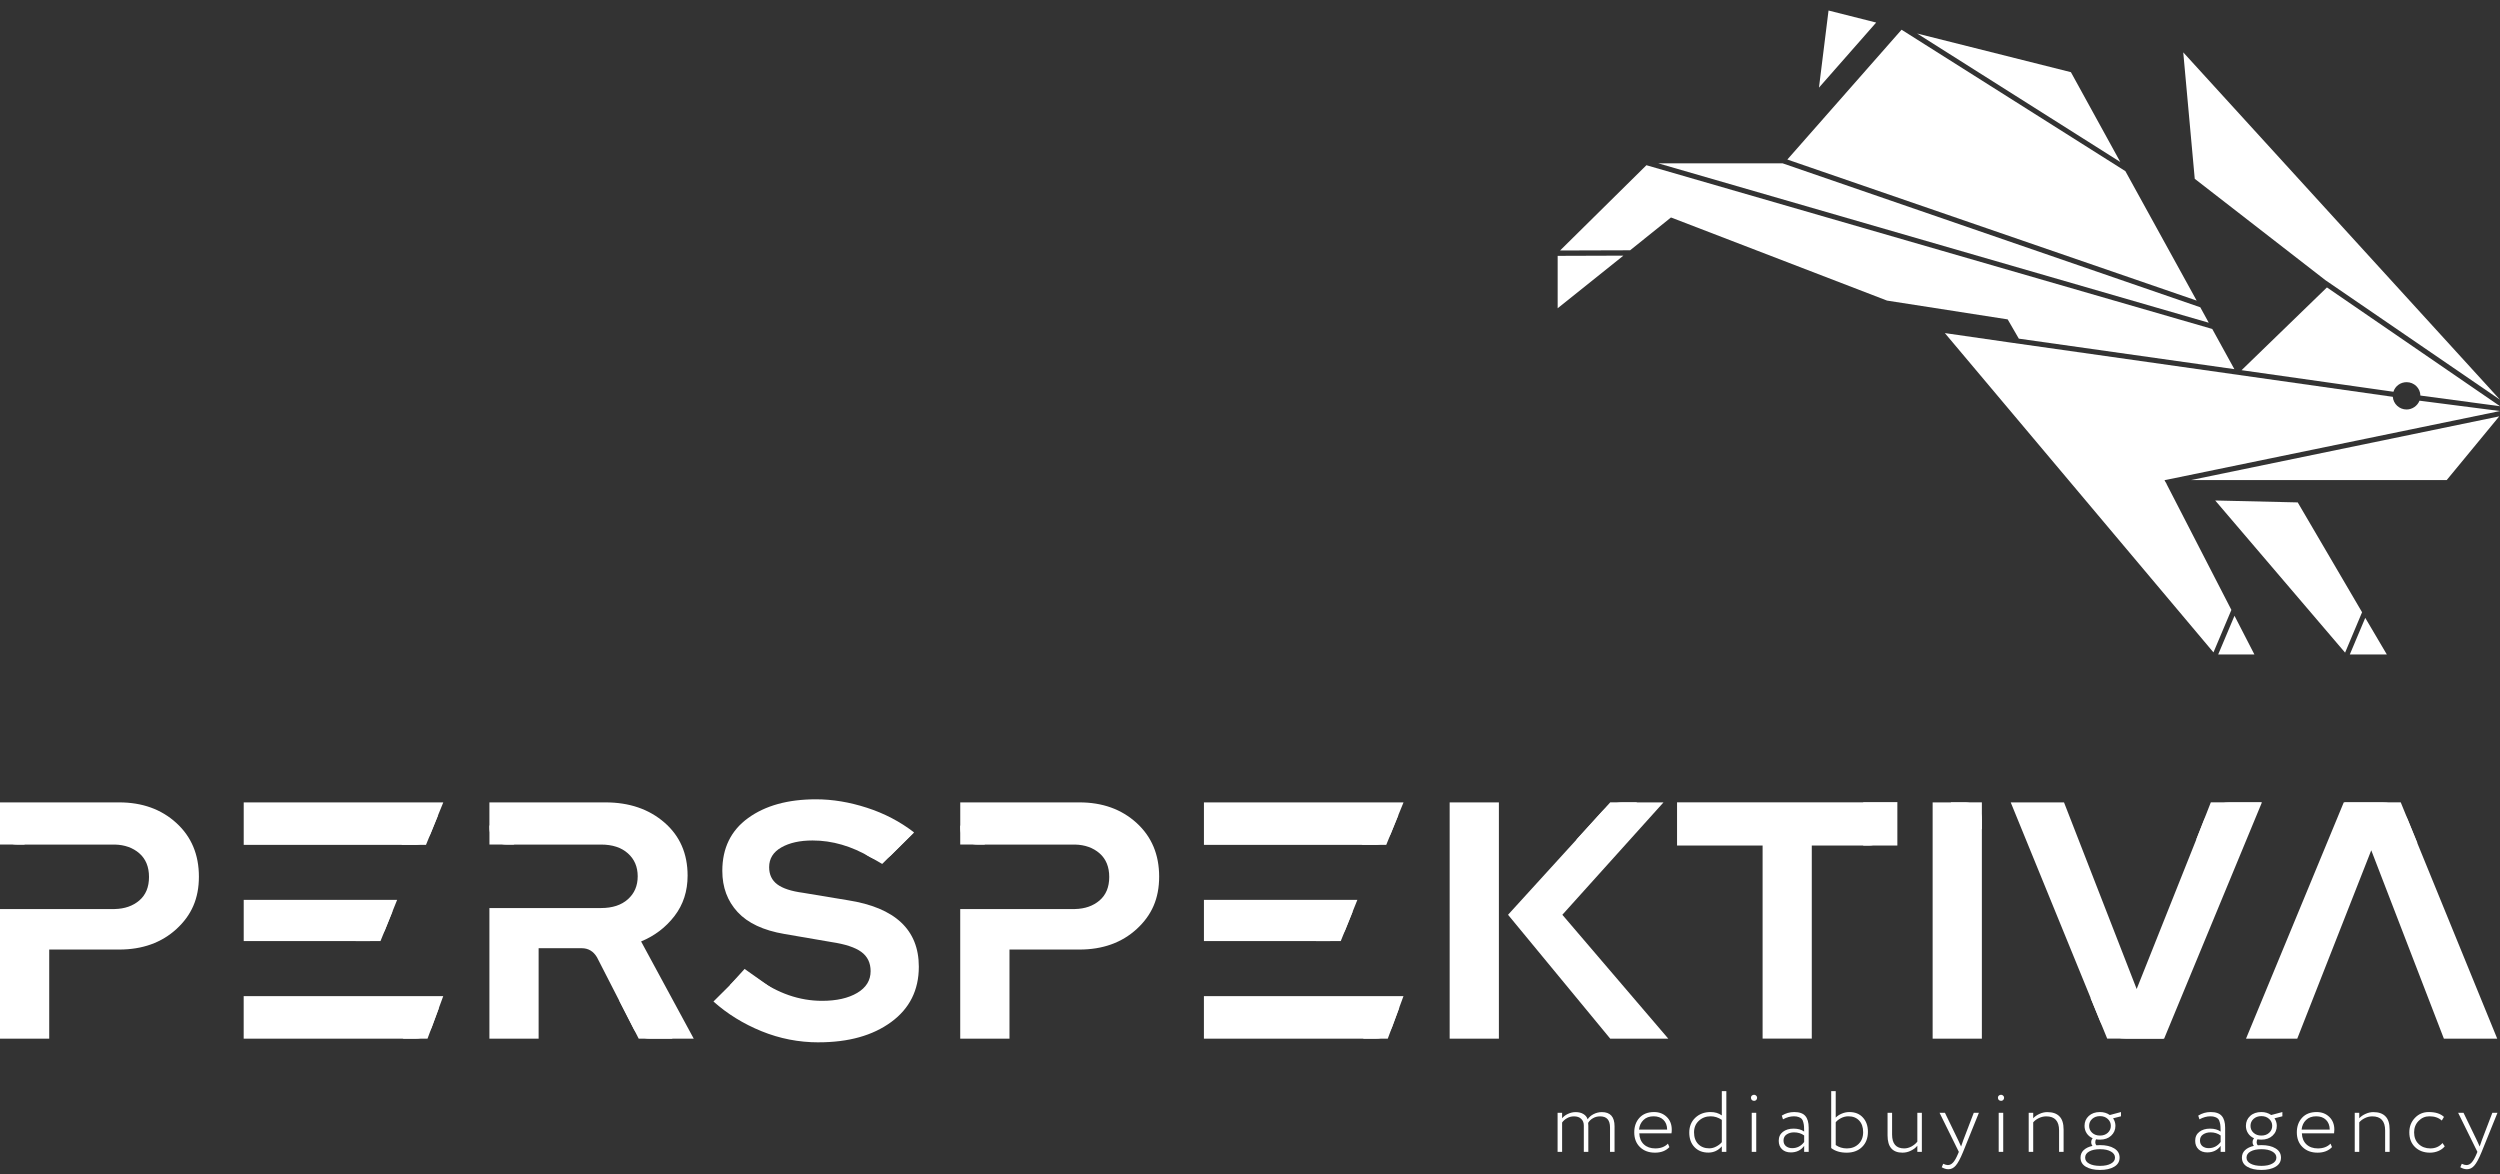 <?xml version="1.0" encoding="UTF-8"?> <svg xmlns="http://www.w3.org/2000/svg" width="198" height="93" viewBox="0 0 198 93" fill="none"><rect x="0" y="0" width="198" height="93" fill="#333333" stroke="none"/><path d="M197.799 88.135L196.548 91.229C196.328 91.766 196.133 92.128 195.963 92.316C195.798 92.508 195.606 92.604 195.386 92.604C195.212 92.604 195.035 92.552 194.856 92.446L194.973 92.171C195.12 92.24 195.241 92.274 195.338 92.274C195.494 92.274 195.633 92.206 195.757 92.068C195.881 91.935 196.009 91.71 196.142 91.394L196.211 91.229L194.685 88.135H195.111L196.17 90.322L196.39 90.803C196.413 90.725 196.47 90.56 196.562 90.308L197.393 88.135H197.799Z" fill="white"></path><path d="M193.445 90.528L193.624 90.79C193.495 90.95 193.326 91.074 193.115 91.161C192.908 91.248 192.688 91.291 192.455 91.291C191.973 91.291 191.579 91.145 191.272 90.851C190.97 90.558 190.818 90.168 190.818 89.683C190.818 89.229 190.965 88.848 191.258 88.541C191.552 88.23 191.918 88.074 192.358 88.074C192.89 88.074 193.291 88.202 193.562 88.459L193.39 88.748C193.142 88.523 192.817 88.411 192.413 88.411C192.079 88.411 191.792 88.532 191.554 88.775C191.316 89.018 191.197 89.32 191.197 89.683C191.197 90.068 191.318 90.377 191.561 90.611C191.804 90.84 192.111 90.954 192.482 90.954C192.881 90.954 193.202 90.812 193.445 90.528Z" fill="white"></path><path d="M186.495 91.228V88.134H186.853V88.567C186.976 88.43 187.139 88.315 187.341 88.224C187.547 88.127 187.756 88.079 187.966 88.079C188.393 88.079 188.714 88.191 188.929 88.416C189.149 88.636 189.259 88.984 189.259 89.461V91.228H188.902V89.53C188.902 88.787 188.562 88.416 187.884 88.416C187.682 88.416 187.487 88.462 187.3 88.553C187.112 88.645 186.963 88.757 186.853 88.89V91.228H186.495Z" fill="white"></path><path d="M184.577 90.576L184.694 90.851C184.414 91.145 184.034 91.291 183.552 91.291C183.062 91.291 182.665 91.145 182.363 90.851C182.06 90.558 181.909 90.168 181.909 89.683C181.909 89.215 182.047 88.83 182.322 88.528C182.601 88.225 182.986 88.074 183.477 88.074C183.88 88.074 184.215 88.202 184.481 88.459C184.746 88.715 184.879 89.052 184.879 89.469C184.879 89.579 184.872 89.676 184.859 89.758H182.308C182.322 90.129 182.443 90.423 182.672 90.638C182.902 90.849 183.202 90.954 183.573 90.954C183.999 90.954 184.334 90.829 184.577 90.576ZM183.442 88.411C183.108 88.411 182.84 88.509 182.638 88.706C182.436 88.899 182.319 89.151 182.287 89.463H184.515C184.51 89.137 184.412 88.88 184.219 88.692C184.027 88.505 183.768 88.411 183.442 88.411Z" fill="white"></path><path d="M177.56 91.683C177.56 91.445 177.642 91.248 177.807 91.092C177.977 90.932 178.21 90.819 178.508 90.755C178.44 90.673 178.405 90.574 178.405 90.46C178.405 90.34 178.444 90.237 178.522 90.15C178.32 90.063 178.162 89.932 178.048 89.758C177.933 89.584 177.876 89.387 177.876 89.167C177.876 88.851 177.988 88.589 178.213 88.383C178.437 88.177 178.733 88.074 179.1 88.074C179.393 88.074 179.652 88.152 179.877 88.308H179.883L180.764 88.074V88.411L180.138 88.569C180.262 88.752 180.323 88.951 180.323 89.167C180.323 89.479 180.209 89.74 179.98 89.951C179.755 90.157 179.462 90.26 179.1 90.26C178.98 90.26 178.877 90.251 178.79 90.233C178.749 90.292 178.728 90.368 178.728 90.46C178.728 90.56 178.758 90.643 178.818 90.707C178.946 90.698 179.042 90.693 179.107 90.693C179.574 90.693 179.948 90.78 180.227 90.954C180.511 91.124 180.654 91.367 180.654 91.683C180.654 91.995 180.511 92.236 180.227 92.405C179.943 92.575 179.569 92.66 179.107 92.66C178.639 92.66 178.263 92.575 177.979 92.405C177.699 92.24 177.56 92 177.56 91.683ZM177.924 91.683C177.924 91.885 178.029 92.043 178.24 92.158C178.456 92.277 178.744 92.337 179.107 92.337C179.469 92.337 179.755 92.277 179.966 92.158C180.181 92.043 180.289 91.885 180.289 91.683C180.289 91.482 180.181 91.321 179.966 91.202C179.755 91.078 179.469 91.016 179.107 91.016C178.749 91.016 178.463 91.076 178.247 91.195C178.032 91.314 177.924 91.477 177.924 91.683ZM178.481 88.617C178.32 88.764 178.24 88.947 178.24 89.167C178.24 89.387 178.32 89.57 178.481 89.717C178.641 89.864 178.848 89.937 179.1 89.937C179.352 89.937 179.558 89.864 179.718 89.717C179.879 89.57 179.959 89.387 179.959 89.167C179.959 88.947 179.877 88.764 179.712 88.617C179.551 88.47 179.347 88.397 179.1 88.397C178.852 88.397 178.646 88.47 178.481 88.617Z" fill="white"></path><path d="M174.196 88.651L174.1 88.356C174.403 88.168 174.73 88.074 175.083 88.074C175.496 88.074 175.789 88.177 175.963 88.383C176.142 88.589 176.231 88.899 176.231 89.311V91.23H175.874V90.755C175.622 91.099 175.269 91.271 174.815 91.271C174.526 91.271 174.295 91.188 174.121 91.023C173.946 90.854 173.859 90.629 173.859 90.35C173.859 90.047 173.969 89.811 174.189 89.641C174.409 89.472 174.691 89.387 175.035 89.387C175.379 89.387 175.658 89.465 175.874 89.621C175.874 89.447 175.869 89.309 175.86 89.208C175.856 89.107 175.837 89 175.805 88.885C175.778 88.766 175.736 88.677 175.681 88.617C175.626 88.557 175.546 88.509 175.441 88.472C175.34 88.431 175.214 88.411 175.063 88.411C174.778 88.411 174.49 88.491 174.196 88.651ZM174.925 90.934C175.31 90.934 175.626 90.771 175.874 90.446V89.93C175.649 89.765 175.381 89.683 175.069 89.683C174.845 89.683 174.65 89.738 174.485 89.848C174.32 89.958 174.238 90.118 174.238 90.329C174.238 90.517 174.302 90.666 174.43 90.776C174.563 90.881 174.728 90.934 174.925 90.934Z" fill="white"></path><path d="M164.778 91.683C164.778 91.445 164.861 91.248 165.026 91.092C165.195 90.932 165.429 90.819 165.727 90.755C165.658 90.673 165.624 90.574 165.624 90.46C165.624 90.34 165.663 90.237 165.741 90.15C165.539 90.063 165.381 89.932 165.266 89.758C165.152 89.584 165.095 89.387 165.095 89.167C165.095 88.851 165.207 88.589 165.431 88.383C165.656 88.177 165.952 88.074 166.318 88.074C166.612 88.074 166.871 88.152 167.095 88.308H167.102L167.982 88.074V88.411L167.357 88.569C167.48 88.752 167.542 88.951 167.542 89.167C167.542 89.479 167.428 89.74 167.198 89.951C166.974 90.157 166.681 90.26 166.318 90.26C166.199 90.26 166.096 90.251 166.009 90.233C165.968 90.292 165.947 90.368 165.947 90.46C165.947 90.56 165.977 90.643 166.037 90.707C166.165 90.698 166.261 90.693 166.325 90.693C166.793 90.693 167.166 90.78 167.446 90.954C167.73 91.124 167.872 91.367 167.872 91.683C167.872 91.995 167.73 92.236 167.446 92.405C167.162 92.575 166.788 92.66 166.325 92.66C165.858 92.66 165.482 92.575 165.198 92.405C164.918 92.24 164.778 92 164.778 91.683ZM165.143 91.683C165.143 91.885 165.248 92.043 165.459 92.158C165.674 92.277 165.963 92.337 166.325 92.337C166.687 92.337 166.974 92.277 167.185 92.158C167.4 92.043 167.508 91.885 167.508 91.683C167.508 91.482 167.4 91.321 167.185 91.202C166.974 91.078 166.687 91.016 166.325 91.016C165.968 91.016 165.681 91.076 165.466 91.195C165.25 91.314 165.143 91.477 165.143 91.683ZM165.7 88.617C165.539 88.764 165.459 88.947 165.459 89.167C165.459 89.387 165.539 89.57 165.7 89.717C165.86 89.864 166.066 89.937 166.318 89.937C166.571 89.937 166.777 89.864 166.937 89.717C167.098 89.57 167.178 89.387 167.178 89.167C167.178 88.947 167.095 88.764 166.93 88.617C166.77 88.47 166.566 88.397 166.318 88.397C166.071 88.397 165.865 88.47 165.7 88.617Z" fill="white"></path><path d="M160.673 91.228V88.134H161.03V88.567C161.154 88.43 161.317 88.315 161.519 88.224C161.725 88.127 161.933 88.079 162.144 88.079C162.57 88.079 162.891 88.191 163.107 88.416C163.327 88.636 163.437 88.984 163.437 89.461V91.228H163.079V89.53C163.079 88.787 162.74 88.416 162.062 88.416C161.86 88.416 161.665 88.462 161.477 88.553C161.289 88.645 161.14 88.757 161.03 88.89V91.228H160.673Z" fill="white"></path><path d="M158.297 91.23V88.136H158.655V91.23H158.297ZM158.235 86.933C158.235 86.864 158.261 86.809 158.311 86.768C158.361 86.727 158.421 86.706 158.49 86.706C158.549 86.706 158.602 86.729 158.648 86.775C158.698 86.816 158.724 86.869 158.724 86.933C158.724 87.011 158.701 87.073 158.655 87.119C158.609 87.164 158.554 87.187 158.49 87.187C158.416 87.187 158.355 87.164 158.304 87.119C158.258 87.073 158.235 87.011 158.235 86.933Z" fill="white"></path><path d="M156.728 88.135L155.477 91.229C155.257 91.766 155.062 92.128 154.892 92.316C154.727 92.508 154.535 92.604 154.315 92.604C154.14 92.604 153.964 92.552 153.785 92.446L153.902 92.171C154.049 92.24 154.17 92.274 154.266 92.274C154.422 92.274 154.562 92.206 154.686 92.068C154.81 91.935 154.938 91.71 155.071 91.394L155.14 91.229L153.613 88.135H154.04L155.098 90.322L155.318 90.803C155.341 90.725 155.399 90.56 155.49 90.308L156.322 88.135H156.728Z" fill="white"></path><path d="M152.211 88.135V91.229H151.853V90.741C151.73 90.897 151.56 91.028 151.345 91.133C151.134 91.238 150.911 91.291 150.678 91.291C149.889 91.291 149.495 90.837 149.495 89.93V88.135H149.853V89.854C149.853 90.588 150.171 90.954 150.808 90.954C151.01 90.954 151.207 90.901 151.4 90.796C151.592 90.686 151.743 90.56 151.853 90.418V88.135H152.211Z" fill="white"></path><path d="M145.031 90.927V86.417H145.389V88.514C145.513 88.386 145.673 88.28 145.87 88.198C146.067 88.115 146.267 88.074 146.468 88.074C146.922 88.074 147.28 88.218 147.541 88.507C147.807 88.796 147.94 89.172 147.94 89.635C147.94 90.139 147.784 90.542 147.472 90.845C147.165 91.143 146.759 91.292 146.255 91.292C145.755 91.292 145.348 91.17 145.031 90.927ZM146.393 88.411C146.191 88.411 145.996 88.459 145.808 88.555C145.625 88.651 145.485 88.761 145.389 88.885V90.687C145.641 90.865 145.937 90.955 146.276 90.955C146.647 90.955 146.954 90.838 147.197 90.604C147.44 90.37 147.561 90.059 147.561 89.669C147.561 89.279 147.456 88.972 147.245 88.748C147.034 88.523 146.75 88.411 146.393 88.411Z" fill="white"></path><path d="M141.213 88.651L141.117 88.356C141.419 88.168 141.747 88.074 142.1 88.074C142.512 88.074 142.806 88.177 142.98 88.383C143.159 88.589 143.248 88.899 143.248 89.311V91.23H142.89V90.755C142.638 91.099 142.285 91.271 141.832 91.271C141.543 91.271 141.311 91.188 141.137 91.023C140.963 90.854 140.876 90.629 140.876 90.35C140.876 90.047 140.986 89.811 141.206 89.641C141.426 89.472 141.708 89.387 142.052 89.387C142.395 89.387 142.675 89.465 142.89 89.621C142.89 89.447 142.886 89.309 142.877 89.208C142.872 89.107 142.854 89 142.822 88.885C142.794 88.766 142.753 88.677 142.698 88.617C142.643 88.557 142.563 88.509 142.457 88.472C142.356 88.431 142.23 88.411 142.079 88.411C141.795 88.411 141.506 88.491 141.213 88.651ZM141.942 90.934C142.327 90.934 142.643 90.771 142.89 90.446V89.93C142.666 89.765 142.398 89.683 142.086 89.683C141.861 89.683 141.667 89.738 141.502 89.848C141.337 89.958 141.254 90.118 141.254 90.329C141.254 90.517 141.318 90.666 141.447 90.776C141.58 90.881 141.745 90.934 141.942 90.934Z" fill="white"></path><path d="M138.737 91.23V88.136H139.094V91.23H138.737ZM138.675 86.933C138.675 86.864 138.7 86.809 138.75 86.768C138.801 86.727 138.86 86.706 138.929 86.706C138.989 86.706 139.041 86.729 139.087 86.775C139.138 86.816 139.163 86.869 139.163 86.933C139.163 87.011 139.14 87.073 139.094 87.119C139.048 87.164 138.993 87.187 138.929 87.187C138.856 87.187 138.794 87.164 138.744 87.119C138.698 87.073 138.675 87.011 138.675 86.933Z" fill="white"></path><path d="M136.368 91.23V90.79C136.08 91.12 135.724 91.285 135.303 91.285C134.844 91.285 134.478 91.14 134.203 90.852C133.928 90.563 133.79 90.178 133.79 89.697C133.79 89.22 133.948 88.83 134.264 88.528C134.585 88.225 134.989 88.074 135.475 88.074C135.827 88.074 136.125 88.163 136.368 88.342V86.417H136.726V91.23H136.368ZM135.371 90.948C135.564 90.948 135.75 90.9 135.928 90.803C136.112 90.707 136.258 90.593 136.368 90.46V88.693C136.089 88.505 135.793 88.411 135.481 88.411C135.115 88.411 134.803 88.53 134.546 88.768C134.294 89.002 134.168 89.307 134.168 89.683C134.168 90.072 134.278 90.382 134.498 90.611C134.723 90.836 135.014 90.948 135.371 90.948Z" fill="white"></path><path d="M132.1 90.576L132.217 90.851C131.938 91.145 131.557 91.291 131.076 91.291C130.585 91.291 130.189 91.145 129.886 90.851C129.584 90.558 129.433 90.168 129.433 89.683C129.433 89.215 129.57 88.83 129.845 88.528C130.125 88.225 130.51 88.074 131 88.074C131.404 88.074 131.738 88.202 132.004 88.459C132.27 88.715 132.403 89.052 132.403 89.469C132.403 89.579 132.396 89.676 132.382 89.758H129.831C129.845 90.129 129.967 90.423 130.196 90.638C130.425 90.849 130.725 90.954 131.096 90.954C131.523 90.954 131.857 90.829 132.1 90.576ZM130.966 88.411C130.631 88.411 130.363 88.509 130.161 88.706C129.96 88.899 129.843 89.151 129.811 89.463H132.038C132.034 89.137 131.935 88.88 131.743 88.692C131.55 88.505 131.291 88.411 130.966 88.411Z" fill="white"></path><path d="M127.872 89.2V91.228H127.514V89.296C127.514 88.709 127.253 88.416 126.73 88.416C126.519 88.416 126.332 88.464 126.167 88.56C126.001 88.652 125.873 88.776 125.781 88.932C125.791 88.968 125.795 89.042 125.795 89.152V91.228H125.438V89.138C125.438 88.918 125.369 88.744 125.231 88.615C125.099 88.483 124.908 88.416 124.661 88.416C124.459 88.416 124.276 88.464 124.111 88.56C123.946 88.652 123.815 88.767 123.719 88.904V91.228H123.361V88.134H123.719V88.567C123.838 88.421 123.994 88.304 124.186 88.217C124.383 88.125 124.585 88.079 124.791 88.079C125.034 88.079 125.238 88.129 125.403 88.23C125.573 88.331 125.685 88.471 125.74 88.65C125.855 88.476 126.013 88.338 126.215 88.237C126.421 88.132 126.639 88.079 126.868 88.079C127.537 88.079 127.872 88.453 127.872 89.2Z" fill="white"></path><g clip-path="url(#clip0_593_394)"><path d="M54.946 82.26H51.423C50.922 82.26 50.519 82.018 50.213 81.538L47.282 75.819C46.997 75.337 46.592 75.098 46.072 75.098H42.659V82.262H38.761V71.917H47.605C48.501 71.917 49.208 71.686 49.727 71.222C50.248 70.758 50.506 70.153 50.506 69.403C50.506 68.653 50.248 68.048 49.727 67.584C49.208 67.12 48.498 66.89 47.605 66.89H40.105C39.729 66.89 39.409 66.76 39.15 66.502C38.889 66.245 38.761 65.927 38.761 65.553V63.549H47.954C49.837 63.549 51.391 64.079 52.618 65.14C53.844 66.2 54.458 67.603 54.458 69.35C54.458 70.58 54.114 71.644 53.423 72.545C52.733 73.446 51.85 74.117 50.775 74.563L54.943 82.26H54.946Z" fill="white"></path><path d="M64.841 82.554C63.262 82.554 61.753 82.259 60.311 81.671C58.868 81.082 57.599 80.297 56.506 79.319L58.199 77.635C58.503 77.368 58.818 77.235 59.14 77.235C59.41 77.235 59.679 77.315 59.946 77.476C61.593 78.669 63.316 79.266 65.108 79.266C66.254 79.266 67.182 79.057 67.891 78.638C68.598 78.219 68.953 77.646 68.953 76.914C68.953 76.257 68.704 75.748 68.214 75.39C67.723 75.032 66.937 74.775 65.862 74.613L62.127 73.971C60.46 73.688 59.223 73.107 58.418 72.234C57.612 71.362 57.207 70.275 57.207 68.973C57.207 67.173 57.887 65.778 59.25 64.79C60.612 63.8 62.404 63.305 64.625 63.305C65.934 63.305 67.278 63.527 68.656 63.973C70.038 64.418 71.28 65.068 72.392 65.924L70.592 67.714C70.342 67.963 70.027 68.088 69.651 68.088C69.419 68.088 69.184 68.027 68.953 67.902C67.446 67.011 65.915 66.566 64.356 66.566C63.35 66.566 62.526 66.749 61.884 67.115C61.239 67.481 60.916 68.003 60.916 68.679C60.916 69.268 61.132 69.721 61.561 70.042C61.991 70.363 62.67 70.585 63.604 70.71L67.153 71.299C70.899 71.887 72.771 73.642 72.771 76.564C72.771 78.418 72.04 79.879 70.579 80.947C69.118 82.016 67.206 82.551 64.841 82.551V82.554Z" fill="white"></path><path d="M79.948 82.26H76.05V71.996H85.137C85.926 71.978 86.574 71.752 87.086 71.315C87.595 70.877 87.851 70.26 87.851 69.456C87.851 68.653 87.595 68.03 87.086 67.584C86.574 67.139 85.926 66.908 85.137 66.89H77.396C77.02 66.89 76.7 66.76 76.442 66.502C76.18 66.245 76.052 65.927 76.052 65.553V63.549H85.489C87.318 63.549 88.827 64.092 90.019 65.179C91.211 66.266 91.805 67.682 91.805 69.43C91.805 71.177 91.213 72.487 90.032 73.574C88.848 74.661 87.334 75.204 85.489 75.204H79.951V82.262L79.948 82.26Z" fill="white"></path><path d="M108.9 66.916H95.352V63.549H111.159L110.137 66.062C109.849 66.632 109.439 66.919 108.9 66.919V66.916ZM105.298 74.534H95.352V71.272H107.503L106.535 73.677C106.25 74.247 105.836 74.534 105.298 74.534ZM108.98 82.26H95.35V78.892H111.156L110.241 81.379C109.972 81.968 109.551 82.262 108.977 82.262L108.98 82.26Z" fill="white"></path><path d="M114.813 82.26V63.549H118.712V82.26H114.813ZM127.529 82.26L119.437 72.45L126.911 64.243C127.377 63.779 127.905 63.549 128.497 63.549H131.75L123.738 72.45L132.126 82.26H127.529Z" fill="white"></path><path d="M139.598 82.257V66.966H132.822V63.546H150.268L149.247 66.112C148.962 66.683 148.549 66.969 148.01 66.969H143.493V82.259H139.595L139.598 82.257Z" fill="white"></path><path d="M153.065 82.26V63.549H155.62C155.996 63.549 156.313 63.679 156.574 63.936C156.833 64.196 156.964 64.511 156.964 64.885V82.26H153.065Z" fill="white"></path><path d="M168.336 82.26C167.456 82.26 166.795 81.814 166.347 80.923L159.249 63.549H163.47L169.224 78.33L174.573 64.912C175.039 64.002 175.701 63.549 176.562 63.549H179.143L171.4 82.26H168.336Z" fill="white"></path><path d="M197.776 82.26H193.555L187.804 67.343L181.943 82.26H177.885L185.625 63.549H188.692C189.587 63.549 190.251 63.994 190.681 64.885L197.779 82.26H197.776Z" fill="white"></path><path d="M3.898 82.26H0V71.996H9.087C9.876 71.978 10.524 71.752 11.036 71.315C11.545 70.877 11.801 70.26 11.801 69.456C11.801 68.653 11.545 68.03 11.036 67.584C10.524 67.139 9.876 66.908 9.087 66.89H1.344C0.968 66.89 0.648 66.76 0.389 66.502C0.128 66.245 0 65.927 0 65.553V63.549H9.436C11.265 63.549 12.775 64.092 13.966 65.179C15.158 66.266 15.753 67.682 15.753 69.43C15.753 71.177 15.161 72.487 13.98 73.574C12.796 74.661 11.281 75.204 9.436 75.204H3.898V82.262V82.26Z" fill="white"></path><path d="M0 66.887V65.365L1.973 66.887" fill="white"></path><path d="M38.764 66.887V65.362L40.737 66.887" fill="white"></path><path d="M68.555 67.669L69.869 68.424L72.392 65.927L68.555 67.669Z" fill="white"></path><path d="M57.788 78.044L58.972 76.739L61.873 78.797L57.788 78.044Z" fill="white"></path><path d="M32.849 66.916H19.302V63.549H35.108L34.087 66.062C33.799 66.632 33.388 66.919 32.849 66.919V66.916ZM29.247 74.534H19.302V71.272H31.452L30.484 73.677C30.199 74.247 29.786 74.534 29.247 74.534ZM32.929 82.26H19.299V78.892H35.105L34.191 81.379C33.921 81.968 33.5 82.262 32.927 82.262L32.929 82.26Z" fill="white"></path><path d="M31.773 66.916H33.738L34.7 64.551" fill="white"></path><path d="M28.17 74.533H30.135L31.095 72.158" fill="white"></path><path d="M31.895 82.26H33.86L34.777 79.791" fill="white"></path><path d="M76.05 66.889V65.365L78.023 66.889" fill="white"></path><path d="M107.825 66.916H109.79L110.75 64.551" fill="white"></path><path d="M104.223 74.533H106.188L107.148 72.158" fill="white"></path><path d="M107.948 82.26H109.913L110.831 79.791" fill="white"></path><path d="M53.277 82.26H50.584L49.026 79.21" fill="white"></path><path d="M129.676 63.544L124.812 66.54L127.532 63.544H129.676Z" fill="white"></path><path d="M156.964 63.546H154.511V65.664H156.964V63.546Z" fill="white"></path><path d="M171.397 82.259H166.891L165.568 79.027L171.397 82.259Z" fill="white"></path><path d="M185.633 63.546H190.139L191.459 66.778L185.633 63.546Z" fill="white"></path><path d="M179.14 63.544L173.936 66.508L175.098 63.544H179.14Z" fill="white"></path><path d="M150.271 63.546H147.567V66.966H150.271V63.546Z" fill="white"></path></g><g clip-path="url(#clip1_593_394)"><path d="M148.593 1.786L144.062 6.941L144.82 0.833L148.593 1.786Z" fill="white"></path><path d="M167.927 12.829L151.838 2.655L164.016 5.716L167.927 12.829Z" fill="white"></path><path d="M173.975 23.807L141.558 12.635L150.603 2.354L168.329 13.554L173.975 23.807Z" fill="white"></path><path d="M174.934 25.56L131.333 12.936H141.183L174.263 24.337L174.934 25.56Z" fill="white"></path><path d="M128.572 20.247L123.367 24.415V20.264L128.572 20.247Z" fill="white"></path><path d="M159.891 26.821L159.008 25.295L149.454 23.807L132.421 17.253L132.34 17.225L129.106 19.822L123.558 19.839L130.397 13.085L175.211 26.054L176.961 29.236L159.891 26.821Z" fill="white"></path><path d="M191.694 31.328C191.688 30.743 191.199 30.268 190.604 30.268C190.115 30.268 189.696 30.58 189.559 31.027L177.531 29.319L184.293 22.764L198.003 32.173L191.697 31.328H191.694Z" fill="white"></path><path d="M172.913 4.146L197.999 31.657L184.169 22.187L173.824 14.161L172.913 4.146Z" fill="white"></path><path d="M178.548 51.832H175.681L176.972 48.769L178.548 51.832Z" fill="white"></path><path d="M171.63 38.408L176.726 48.305L175.306 51.669L154.032 26.38L159.097 27.111L189.511 31.428C189.55 31.988 190.028 32.432 190.601 32.432C191.054 32.432 191.462 32.143 191.624 31.734L197.999 32.554L171.546 38.008L171.429 38.024L171.493 38.154L171.586 38.306L171.597 38.336V38.347L171.633 38.411L171.63 38.408Z" fill="white"></path><path d="M197.938 32.976L193.779 38.021H173.528L197.938 32.976Z" fill="white"></path><path d="M187.076 48.49L185.731 51.689L175.445 39.639L181.98 39.791L187.076 48.49Z" fill="white"></path><path d="M189.036 51.832H186.106L187.328 48.934L189.036 51.832Z" fill="white"></path></g><defs><clipPath id="clip0_593_394"><rect width="197.775" height="70.901" fill="white" transform="translate(0 14.517)"></rect></clipPath><clipPath id="clip1_593_394"><rect width="74.632" height="50.999" fill="white" transform="translate(123.367 0.833)"></rect></clipPath></defs></svg> 